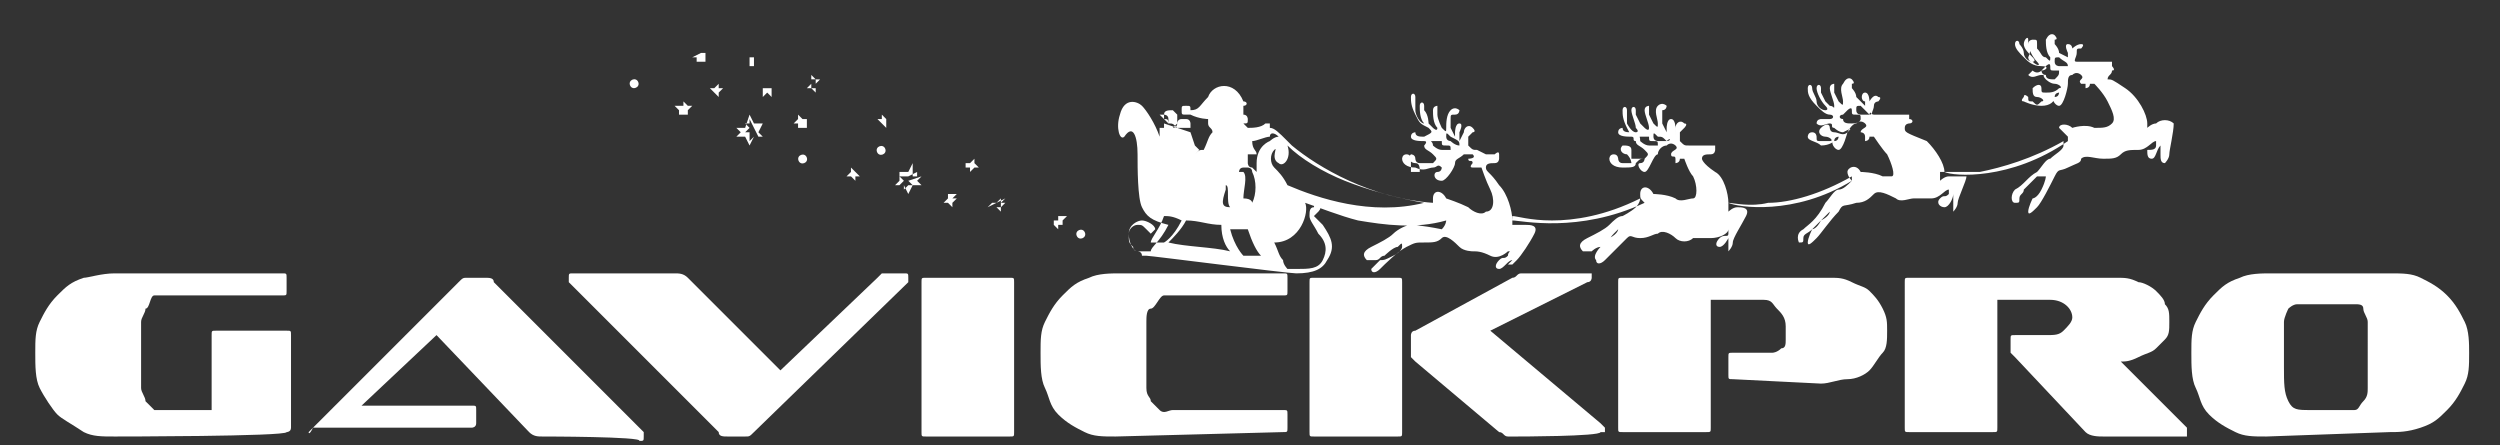<?xml version="1.0" encoding="utf-8"?>
<!-- Generator: Adobe Illustrator 21.0.2, SVG Export Plug-In . SVG Version: 6.00 Build 0)  -->
<svg version="1.1" id="frontpage_1_" xmlns="http://www.w3.org/2000/svg" xmlns:xlink="http://www.w3.org/1999/xlink" x="0px"
	 y="0px" viewBox="0 0 56.7 10.1" style="enable-background:new 0 0 56.7 10.1;" xml:space="preserve">
<rect x="0" y="0" width="56.7" height="10.1" fill="#333333" stroke="none"/>
<style type="text/css">
	.st0{fill:#FFFFFF;}
</style>
<g id="Top_1_">
	<g id="logo_1_">
		<g id="Gavickpro_xA0_Image_1_">
			<g>
				<path class="st0" d="M2.6,9.9c-0.3,0-0.5,0-0.7-0.1C1.6,9.6,1.4,9.5,1.3,9.4S1,9,0.9,8.8S0.8,8.3,0.8,8c0-0.3,0-0.5,0.1-0.7
					s0.2-0.4,0.4-0.6c0.2-0.2,0.3-0.3,0.6-0.4C2,6.3,2.3,6.2,2.6,6.2h3.8c0.1,0,0.1,0,0.1,0.1v0.3c0,0.1,0,0.1-0.1,0.1H3.8
					c-0.1,0-0.2,0-0.3,0S3.4,7,3.3,7c0,0.1-0.1,0.2-0.1,0.3c0,0.1,0,0.2,0,0.4v0.6c0,0.2,0,0.3,0,0.5c0,0.1,0.1,0.2,0.1,0.3
					c0.1,0.1,0.1,0.1,0.2,0.2c0.1,0,0.2,0,0.3,0h1V7.6c0-0.1,0-0.1,0.1-0.1h1.6c0.1,0,0.1,0,0.1,0.1v2.1c0,0.1-0.1,0.1-0.1,0.1
					C6.5,9.9,2.6,9.9,2.6,9.9z"/>
				<path class="st0" d="M12.3,9.9c-0.1,0-0.2,0-0.3-0.1L9.9,7.6L8.2,9.2h2.5c0.1,0,0.1,0,0.1,0.1v0.3c0,0.1-0.1,0.1-0.1,0.1H7.1
					C7,9.9,7,9.8,7,9.8c0,0,0,0,0,0s0,0,0,0l3.4-3.4c0.1-0.1,0.1-0.1,0.2-0.1H11c0.1,0,0.2,0,0.2,0.1l3.4,3.4c0,0,0,0,0,0.1
					c0,0,0,0,0,0c0,0.1,0,0.1-0.1,0.1C14.6,9.9,12.3,9.9,12.3,9.9z"/>
				<path class="st0" d="M17.1,9.8c-0.1,0.1-0.1,0.1-0.2,0.1h-0.4c-0.1,0-0.2,0-0.2-0.1l-3.4-3.4c0,0,0-0.1,0-0.1
					c0-0.1,0-0.1,0.1-0.1h2.3c0.1,0,0.2,0,0.3,0.1l2.1,2.1l2.2-2.1c0,0,0.1-0.1,0.1-0.1c0,0,0.1,0,0.2,0h0.3c0.1,0,0.1,0,0.1,0.1
					c0,0,0,0.1,0,0.1L17.1,9.8z"/>
				<path class="st0" d="M21,9.9c-0.1,0-0.1,0-0.1-0.1V6.4c0-0.1,0-0.1,0.1-0.1h1.9c0.1,0,0.1,0,0.1,0.1v3.4c0,0.1,0,0.1-0.1,0.1
					C22.9,9.9,21,9.9,21,9.9z"/>
				<path class="st0" d="M25.3,9.9c-0.3,0-0.5,0-0.7-0.1c-0.2-0.1-0.4-0.2-0.6-0.4S23.8,9,23.7,8.8S23.6,8.3,23.6,8
					c0-0.3,0-0.5,0.1-0.7s0.2-0.4,0.4-0.6c0.2-0.2,0.3-0.3,0.6-0.4c0.2-0.1,0.5-0.1,0.7-0.1h3.7c0.1,0,0.1,0,0.1,0.1v0.3
					c0,0.1,0,0.1-0.1,0.1h-2.4c-0.1,0-0.2,0-0.3,0S26.2,7,26.1,7S26,7.2,26,7.3c0,0.1,0,0.2,0,0.4v0.6c0,0.2,0,0.3,0,0.5
					s0.1,0.2,0.1,0.3c0.1,0.1,0.1,0.1,0.2,0.2s0.2,0,0.3,0h2.5c0.1,0,0.1,0,0.1,0.1v0.3c0,0.1,0,0.1-0.1,0.1L25.3,9.9L25.3,9.9z"/>
				<path class="st0" d="M29.8,9.9c-0.1,0-0.1,0-0.1-0.1V6.4c0-0.1,0-0.1,0.1-0.1h1.9c0.1,0,0.1,0,0.1,0.1v3.4c0,0.1,0,0.1-0.1,0.1
					C31.7,9.9,29.8,9.9,29.8,9.9z M34.4,9.9c-0.1,0-0.1,0-0.2,0s-0.1-0.1-0.2-0.1l-1.9-1.6c0,0-0.1-0.1-0.1-0.1c0,0,0-0.1,0-0.2V7.7
					c0-0.1,0-0.1,0-0.1s0-0.1,0.1-0.1l2.2-1.2c0.1,0,0.1-0.1,0.2-0.1s0.2,0,0.2,0H36c0,0,0.1,0,0.1,0c0,0,0,0,0,0.1
					c0,0,0,0.1-0.1,0.1l-2.2,1.1l2.5,2.1c0,0,0.1,0.1,0.1,0.1c0,0,0,0.1,0,0.1c0,0-0.1,0-0.1,0C36.3,9.9,34.4,9.9,34.4,9.9z"/>
				<path class="st0" d="M39.3,8.6c-0.1,0-0.1,0-0.1-0.1V8.1c0-0.1,0-0.1,0.1-0.1H40c0.1,0,0.2,0,0.2,0s0.1,0,0.2-0.1
					c0.1,0,0.1-0.1,0.1-0.2s0-0.2,0-0.3c0-0.2-0.1-0.3-0.2-0.4S40.2,6.8,40,6.8h-1.2v2.9c0,0.1,0,0.1-0.1,0.1h-1.9
					c-0.1,0-0.1,0-0.1-0.1V6.4c0-0.1,0-0.1,0.1-0.1h4.7c0.2,0,0.3,0,0.5,0.1s0.3,0.1,0.4,0.2s0.2,0.2,0.3,0.4s0.1,0.3,0.1,0.5
					c0,0.2,0,0.4-0.1,0.5s-0.2,0.3-0.3,0.4s-0.3,0.2-0.5,0.2s-0.4,0.1-0.6,0.1L39.3,8.6L39.3,8.6z"/>
				<path class="st0" d="M47.7,9.9c-0.1,0-0.3,0-0.4-0.1l-1.6-1.7c0,0-0.1-0.1-0.1-0.1c0,0,0-0.1,0-0.1V7.7c0-0.1,0-0.1,0.1-0.1h0.7
					c0.2,0,0.3,0,0.4-0.1S47,7.3,47,7.2c0-0.2-0.2-0.4-0.5-0.4h-1.2v2.9c0,0.1,0,0.1-0.1,0.1h-1.9c-0.1,0-0.1,0-0.1-0.1V6.4
					c0-0.1,0-0.1,0.1-0.1H48c0.2,0,0.3,0,0.5,0.1c0.1,0,0.3,0.1,0.4,0.2s0.2,0.2,0.2,0.3c0.1,0.1,0.1,0.2,0.1,0.4
					c0,0.2,0,0.3-0.1,0.4S49,7.8,48.9,7.9S48.7,8,48.5,8.1s-0.3,0.1-0.4,0.1l1.5,1.5c0,0,0,0,0,0.1c0,0,0,0,0,0.1c0,0,0,0-0.1,0
					L47.7,9.9L47.7,9.9z"/>
				<path class="st0" d="M51.4,9.9c-0.3,0-0.5,0-0.7-0.1c-0.2-0.1-0.4-0.2-0.6-0.4S49.9,9,49.8,8.8S49.7,8.3,49.7,8
					c0-0.3,0-0.5,0.1-0.7c0.1-0.2,0.2-0.4,0.4-0.6s0.3-0.3,0.6-0.4c0.2-0.1,0.5-0.1,0.7-0.1h2.7c0.3,0,0.5,0,0.7,0.1
					c0.2,0.1,0.4,0.2,0.6,0.4s0.3,0.4,0.4,0.6c0.1,0.2,0.1,0.5,0.1,0.7c0,0.3,0,0.5-0.1,0.7c-0.1,0.2-0.2,0.4-0.4,0.6
					s-0.3,0.3-0.6,0.4s-0.5,0.1-0.7,0.1L51.4,9.9L51.4,9.9z M53.7,7.7c0-0.2,0-0.3,0-0.4c0-0.1-0.1-0.2-0.1-0.3
					c0-0.1-0.1-0.1-0.2-0.1c-0.1,0-0.2,0-0.3,0h-0.7c-0.1,0-0.2,0-0.3,0S51.9,7,51.9,7s-0.1,0.2-0.1,0.3s0,0.2,0,0.4v0.6
					c0,0.4,0,0.6,0.1,0.8s0.2,0.2,0.5,0.2h0.7c0.1,0,0.2,0,0.3,0s0.1-0.1,0.2-0.2c0.1-0.1,0.1-0.2,0.1-0.3s0-0.3,0-0.5
					C53.7,8.3,53.7,7.7,53.7,7.7z"/>
			</g>
		</g>
	</g>
</g>
<g>
	<path class="st0" d="M48.9,2.8c-0.1,0-0.2,0.1-0.2,0.1c0,0,0-0.1,0-0.1c0-0.2-0.2-0.6-0.5-0.8c-0.3-0.2-0.3-0.2-0.4-0.2
		c0-0.1,0.1-0.1,0.1-0.2c0.1,0,0-0.1,0-0.1c0,0,0,0,0-0.1c0,0-0.1,0-0.2,0c-0.1,0-0.1,0-0.2,0c-0.1,0-0.2,0-0.2,0
		c-0.1,0-0.1,0-0.2,0c-0.1,0,0-0.1,0-0.2c0-0.1,0-0.1,0.1-0.1c0,0,0.1-0.1,0-0.1c-0.1,0-0.2,0.1-0.2,0.1c0,0,0,0.2,0,0.2
		c0,0,0,0,0-0.1c0-0.1,0-0.1,0-0.1C47,1.1,47,1,46.9,1c-0.1,0,0,0.2,0,0.2c0,0.1,0,0.1,0,0.1c0,0-0.2-0.1-0.2-0.1
		c0-0.1-0.1-0.2-0.1-0.2c0,0,0-0.1,0-0.1c0.1,0,0-0.1,0-0.1c0,0-0.1-0.1-0.2,0.1c0,0.1,0,0.3,0.1,0.4c0,0.1,0,0.1-0.1,0
		c-0.1,0-0.1-0.1-0.2-0.2c0-0.1,0-0.1,0-0.1c0-0.1,0-0.1-0.1-0.1c0,0-0.1,0-0.1,0.1c0,0.1,0.1,0.3,0.2,0.4c0.1,0.1,0,0.1-0.1,0
		c-0.1,0-0.1-0.1-0.1-0.1C46.1,1.1,46,1,46,1c0,0,0-0.1,0-0.1c0-0.1-0.1,0-0.1,0.1c0,0.1,0.1,0.2,0.2,0.3c0.1,0.1,0,0.1,0,0.1
		c-0.1,0-0.2-0.1-0.2-0.2c0-0.1-0.1-0.2-0.1-0.2c0-0.1-0.1-0.1-0.1,0c0,0.1,0.1,0.2,0.2,0.3c0.1,0.1,0.2,0.2,0.4,0.2
		c0.2,0,0.1,0.1,0,0.1c-0.1,0.1-0.2,0-0.2,0c0,0-0.1,0.1-0.1,0.1c0.1,0.1,0.2,0,0.3,0c0.1,0,0,0,0.1,0.1c0,0,0.1,0.1,0.2,0.1
		c0.1,0,0.2,0.1,0.1,0.1c-0.1,0.1-0.2,0.1-0.3,0.1c-0.1,0-0.1,0-0.1-0.1c0-0.1-0.1-0.1-0.2,0c0,0.1,0,0.2,0.1,0.2
		c0.1,0,0.2,0.1,0.1,0.1c-0.1,0.1-0.1,0.1-0.2,0c-0.1,0-0.1,0-0.1-0.1c0,0-0.1-0.1-0.1,0c0,0-0.1,0.1,0,0.1c0,0,0.2,0.1,0.4,0.1
		c0.2,0,0.3-0.1,0.3-0.2c0-0.1,0.1-0.1,0.1-0.1c0,0,0,0.1-0.1,0.1c-0.1,0,0,0.2,0.1,0.2c0.1,0,0.2-0.4,0.2-0.5c0-0.1,0-0.2,0.1-0.2
		c0.1-0.1,0.2,0,0.2,0c0.1,0.1-0.1,0.1,0,0.2c0,0,0.1,0,0.1,0c0,0,0,0.1,0,0.1c0,0,0.1,0,0.1-0.1c0,0,0,0,0.1,0c0,0,0.2,0.2,0.3,0.4
		c0.1,0.2,0.2,0.4,0.1,0.5s-0.2,0.1-0.4,0.1c-0.2-0.1-0.5,0-0.5,0c-0.1-0.1-0.3-0.1-0.3,0c0.1,0.1,0.2,0.2,0.2,0.2s0,0,0,0.1
		c-1.3,0.9-2.6,0.8-2.8,0.7c0-0.2-0.2-0.5-0.4-0.7C43.2,3,43.2,3,43.2,2.9c0-0.1,0.1-0.1,0.1-0.1c0.1,0,0.1-0.1,0-0.1c0,0,0,0,0-0.1
		c0,0-0.1,0-0.2,0c-0.1,0-0.1,0-0.2,0c-0.1,0-0.2,0-0.2,0c-0.1,0-0.1,0-0.2,0c-0.1,0,0-0.1,0-0.2c0-0.1,0.1-0.1,0.1-0.1
		c0,0,0.1-0.1,0-0.1c-0.1-0.1-0.2,0.1-0.2,0.1c0,0,0,0.2,0,0.2c0,0,0,0,0-0.1c0-0.1,0-0.1,0-0.1c0,0,0-0.2-0.1-0.2
		c-0.1,0-0.1,0.2,0,0.2c0,0.1,0,0.1,0,0.1c0,0-0.2-0.2-0.2-0.2c0-0.1-0.1-0.2-0.1-0.2c0-0.1,0-0.1,0-0.1c0.1,0,0-0.1,0-0.1
		c0,0-0.1-0.1-0.2,0.1c-0.1,0.1,0,0.3,0,0.4c0,0.1,0,0.1-0.1,0c0,0-0.1-0.2-0.1-0.2c0-0.1,0-0.1,0-0.1c0-0.1,0-0.1,0-0.1
		c0,0-0.1,0-0.1,0.1c0,0.1,0.1,0.3,0.1,0.4s0,0-0.1,0c-0.1-0.1-0.1-0.1-0.1-0.1c0,0-0.1-0.2-0.1-0.2c0,0,0-0.1,0-0.1
		c0-0.1-0.1-0.1-0.1,0c0,0.1,0.1,0.3,0.2,0.4c0.1,0.1,0,0.1,0,0.1c-0.1,0-0.2-0.1-0.2-0.2c0-0.1-0.1-0.2-0.1-0.3
		c0-0.1-0.1-0.1-0.1,0c0,0.1,0,0.2,0.2,0.4c0.1,0.1,0.2,0.2,0.3,0.2s0.1,0.1,0,0.1c-0.1,0-0.2,0-0.2,0c0,0-0.1,0-0.1,0.1
		c0.1,0.1,0.2,0,0.3,0s0,0.1,0.1,0.1c0,0,0.1,0.1,0.2,0.1C42,2.9,42,2.9,41.9,3c-0.1,0.1-0.2,0-0.3,0c-0.1,0-0.1-0.1-0.1-0.1
		c0-0.1-0.1-0.1-0.2,0c-0.1,0.1,0,0.2,0.1,0.2c0.1,0,0.2,0.1,0.1,0.1c-0.1,0-0.1,0-0.2,0c-0.1,0-0.1,0-0.1-0.1c0,0,0-0.1-0.1-0.1
		c-0.1,0-0.1,0.1-0.1,0.1c0,0.1,0.2,0.1,0.3,0.2c0.2,0,0.3-0.1,0.3-0.1c0-0.1,0.1-0.1,0.1-0.1c0,0,0,0.1-0.1,0.1
		c-0.1,0,0,0.2,0.1,0.2c0.1,0,0.2-0.4,0.2-0.4s0.1-0.2,0.2-0.2c0.1-0.1,0.2,0,0.2,0c0.1,0.1-0.1,0.1-0.1,0.2c0,0,0.1,0,0.1,0.1
		c0,0,0,0.1,0,0.1c0,0,0.1,0,0.1-0.1c0,0,0,0,0.1,0c0,0,0.2,0.3,0.3,0.4c0.1,0.2,0.2,0.5,0.1,0.5S42.9,4,42.7,4
		c-0.2-0.1-0.5-0.1-0.5-0.1c-0.1-0.2-0.3-0.1-0.3,0C41.9,4,42,4.1,42,4.1s0,0,0,0c0,0,0,0,0,0c-1.3,0.8-2.6,0.6-2.8,0.5
		c0-0.2-0.1-0.6-0.3-0.7c-0.3-0.2-0.3-0.3-0.3-0.3c0-0.1,0.1-0.1,0.2-0.1c0.1,0,0.1-0.1,0.1-0.1c0,0,0,0,0-0.1c0,0-0.1,0-0.2,0
		c-0.1,0-0.1,0-0.2,0c0,0-0.2,0-0.2,0c-0.1,0-0.1,0-0.2-0.1c0,0,0-0.1,0-0.2c0,0,0.1-0.1,0.1-0.1c0,0,0.1-0.1,0-0.1
		c-0.1-0.1-0.2,0-0.2,0.1C38,2.9,38,3,38,3.1c0,0,0,0,0-0.1c0-0.1,0-0.1,0-0.1c0,0,0-0.2-0.1-0.2c-0.1,0-0.1,0.2-0.1,0.2
		c0,0.1,0,0.1,0,0.1c0,0-0.1-0.2-0.1-0.2c0-0.1,0-0.2,0-0.2c0-0.1,0-0.1,0-0.1c0.1,0,0.1-0.1,0.1-0.1c0,0-0.1-0.1-0.2,0
		c-0.1,0.1,0,0.3,0,0.4c0,0.1,0,0.1-0.1,0c0,0-0.1-0.2-0.1-0.2c0-0.1,0-0.1,0-0.1c0-0.1,0-0.1,0-0.1c0,0-0.1,0-0.1,0.1
		c0,0.1,0.1,0.3,0.1,0.4c0,0.1-0.1,0-0.1,0c-0.1-0.1-0.1-0.1-0.1-0.1c0,0-0.1-0.2-0.1-0.2c0,0,0-0.1,0-0.1c0-0.1-0.1-0.1-0.1,0
		c0,0.1,0.1,0.3,0.1,0.4c0.1,0.1,0,0.1,0,0.1c-0.1,0-0.2-0.2-0.2-0.2c0-0.1,0-0.2,0-0.3c0-0.1-0.1-0.1-0.1,0c0,0.1,0,0.2,0.1,0.4
		c0.1,0.2,0.1,0.2,0.3,0.3C37.2,3,37.1,3,37,3c-0.1,0-0.2,0-0.2-0.1c0,0-0.1,0-0.1,0.1c0,0.1,0.2,0.1,0.3,0.1c0.1,0,0,0.1,0.1,0.1
		c0,0.1,0.1,0.1,0.2,0.2c0.1,0.1,0.1,0.1,0,0.2c-0.1,0-0.2,0-0.3,0C37,3.5,37,3.5,37,3.4c0-0.1-0.1-0.1-0.2-0.1
		c-0.1,0.1,0,0.2,0.1,0.2C37,3.6,37,3.7,37,3.7c-0.1,0-0.1,0-0.2,0c-0.1,0-0.1-0.1-0.1-0.1c0,0,0-0.1-0.1-0.1
		c-0.1,0-0.1,0.1-0.1,0.1c0,0.1,0.1,0.2,0.3,0.2c0.2,0,0.3,0,0.3-0.1c0.1-0.1,0.1-0.1,0.2-0.1c0,0,0,0.1-0.1,0.1
		c-0.1,0,0,0.2,0.1,0.2c0.1,0,0.2-0.4,0.3-0.4c0-0.1,0.1-0.2,0.2-0.2c0.1-0.1,0.2,0,0.2,0c0.1,0.1-0.1,0.1-0.1,0.2
		c0,0.1,0.1,0,0.1,0.1c0,0,0,0.1,0,0.1c0,0,0.1,0,0.1-0.1c0,0,0,0,0.1,0c0,0,0.1,0.3,0.2,0.4c0.1,0.2,0.1,0.5,0,0.5s-0.3,0.1-0.4,0
		c-0.2-0.1-0.5-0.1-0.5-0.1c-0.1-0.2-0.3-0.2-0.3,0c0,0.1,0,0.1,0.1,0.2C35.8,5.3,34.5,5,34.3,5c0-0.2-0.1-0.6-0.3-0.8
		c-0.2-0.3-0.3-0.3-0.3-0.4c0-0.1,0.1-0.1,0.2-0.1c0.1,0,0.1-0.1,0.1-0.1c0,0,0,0,0-0.1s-0.1,0-0.1,0c-0.1,0-0.1,0-0.2,0
		c0,0-0.2-0.1-0.2-0.1c-0.1,0-0.1,0-0.2-0.1c0,0,0-0.1,0-0.2c0,0,0.1-0.1,0.1-0.1c0,0,0.1,0,0-0.1c-0.1-0.1-0.2,0-0.2,0.1
		c0,0-0.1,0.2-0.1,0.2s0,0,0-0.1c0-0.1,0-0.1,0-0.1c0,0,0.1-0.2,0-0.2c-0.1,0-0.1,0.2-0.1,0.2c0,0.1,0,0.1,0,0.1
		c0,0-0.1-0.2-0.1-0.2c0-0.1,0-0.2,0-0.2c0-0.1,0-0.1,0.1-0.1c0.1,0,0.1-0.1,0.1-0.1c0,0-0.1-0.1-0.2,0c-0.1,0.1-0.1,0.3-0.1,0.4
		c0,0.1,0,0.1-0.1,0c0,0-0.1-0.2-0.1-0.3c0-0.1,0-0.1,0-0.1c0-0.1,0-0.1,0-0.1c0,0-0.1,0-0.1,0.1c0,0.1,0,0.3,0.1,0.4
		c0,0.1-0.1,0-0.1,0s-0.1-0.1-0.1-0.1c0,0,0-0.2-0.1-0.3c0,0,0-0.1,0-0.1c0-0.1-0.1-0.1-0.1,0c0,0.1,0,0.3,0.1,0.4c0,0.1,0,0.1,0,0
		c-0.1,0-0.2-0.2-0.2-0.3c0-0.1,0-0.2,0-0.3c0-0.1-0.1-0.1-0.1,0s0,0.2,0.1,0.4c0.1,0.2,0.1,0.2,0.3,0.3C32.5,3,32.5,3,32.3,3.1
		c-0.1,0-0.2,0-0.2-0.1c0,0-0.1,0-0.1,0.1c0,0.1,0.2,0.1,0.3,0.1c0.1,0,0,0.1,0,0.1c0,0.1,0.1,0.1,0.2,0.2c0.1,0.1,0.1,0.1,0,0.2
		c-0.1,0-0.2,0-0.3,0c-0.1,0-0.1-0.1-0.1-0.1c0-0.1-0.1-0.1-0.1-0.1c-0.1,0.1,0,0.2,0.1,0.2c0.1,0,0.1,0.1,0.1,0.2
		c-0.1,0-0.1,0-0.2,0C32,3.7,32,3.6,32,3.6c0,0,0-0.1-0.1-0.1s-0.1,0.1-0.1,0.1c0,0.1,0.1,0.2,0.3,0.2c0.2,0.1,0.3,0,0.4,0
		s0.1-0.1,0.2,0c0,0,0,0.1-0.1,0.1c-0.1,0-0.1,0.2,0.1,0.2c0.1,0,0.3-0.3,0.3-0.4c0-0.1,0.1-0.1,0.2-0.2c0.1,0,0.2,0,0.2,0
		c0.1,0.1-0.1,0.1-0.1,0.1c0,0.1,0.1,0,0.1,0.1c0,0-0.1,0.1,0,0.1c0,0,0.1,0,0.1,0c0,0,0.1,0,0.1,0c0,0,0.1,0.3,0.2,0.5
		c0.1,0.2,0.1,0.5-0.1,0.5c-0.1,0.1-0.3,0-0.4-0.1c-0.2-0.1-0.5-0.2-0.5-0.2c-0.1-0.2-0.3-0.2-0.3,0c0,0,0,0,0,0.1
		c-1.4-0.1-2.6-0.8-3.2-1.3c0,0-0.1-0.1-0.1-0.1C29,3,28.9,2.9,28.8,2.9c0,0,0-0.1,0-0.1c0,0-0.1,0-0.1,0c0,0,0,0,0,0c0,0,0,0,0,0
		c0,0,0,0,0,0l0,0c0,0,0,0,0,0l0,0c0,0,0,0,0,0c-0.1,0.1-0.3,0.1-0.4,0.1c0,0-0.1-0.1-0.1-0.1c0,0,0,0,0,0c0.1,0,0.1,0,0.1-0.1
		c0,0,0-0.1-0.1-0.1c0,0,0,0,0,0c0,0,0,0,0-0.1c0,0,0,0,0,0c0,0,0-0.1,0-0.1l0,0c0,0,0,0,0,0c0.1,0,0.1-0.1,0-0.1
		c-0.2-0.5-0.7-0.4-0.8-0.1c-0.2,0.2-0.2,0.3-0.4,0.3c0-0.1,0-0.1-0.1-0.1c-0.1,0-0.1,0-0.1,0.1c0,0.1,0,0.1,0.1,0.1
		c0,0,0.1,0,0.1,0c0,0,0,0,0,0c0.2,0.1,0.4,0.1,0.4,0.1c0,0,0,0.1,0,0.1c0,0,0,0,0,0c0,0.1,0.1,0.1,0.1,0.2
		c-0.1,0.1-0.1,0.2-0.2,0.4c-0.1,0-0.1,0-0.2,0.1c0.1-0.1,0.1-0.1,0.1-0.1c0,0,0,0,0,0c0,0,0,0,0,0c0,0-0.1-0.1-0.1-0.1L27,3l0,0
		l-0.3-0.1c0,0,0.1,0,0.1,0c0.1,0,0.1,0,0.2,0c0,0,0,0,0-0.1c0,0,0-0.1-0.1-0.1c0,0-0.1,0-0.1,0c-0.1,0-0.1,0.1-0.1,0.1l0,0
		c0-0.1,0-0.2,0-0.2c0,0-0.1-0.1-0.1-0.1c-0.1,0-0.2,0-0.2,0.1c0,0,0,0.1,0,0.1c0,0,0.1,0.1,0.1,0.1c0.1,0,0.1,0,0.2,0.1l-0.3-0.1
		l0,0l0,0.1c-0.1,0-0.1,0-0.1,0c0,0,0,0,0,0c0,0,0,0,0,0c0,0,0,0.1,0,0.2c-0.1-0.3-0.3-0.6-0.4-0.7c-0.1-0.1-0.4-0.2-0.5,0.2
		c-0.1,0.3,0,0.6,0.1,0.5c0.2-0.3,0.3,0,0.3,0.4c0,0.3,0,1,0.1,1.2c0.1,0.2,0.2,0.3,0.6,0.4c-0.2,0.4-0.4,0.5-0.4,0.6
		c-0.2,0-0.3,0-0.3,0c0,0-0.1,0-0.1-0.1c-0.1-0.1-0.1-0.1-0.1-0.3c0-0.1,0.1-0.2,0.2-0.2c0.1,0,0.1,0,0.2,0.1c0,0,0.1,0.1,0.1,0.1
		c0,0,0.1-0.1,0.1-0.1c0-0.1-0.2-0.2-0.3-0.2c-0.1,0-0.3,0.1-0.3,0.3c0,0.2,0.1,0.4,0.2,0.4c0,0,0.1,0,0.1,0.1c0.1,0,0.1,0,0.1,0
		c0.1,0,3.2,0.4,3.4,0.4c0.4,0,0.6-0.1,0.7-0.3c0.2-0.3,0.1-0.5-0.1-0.8c-0.1-0.1-0.2-0.2-0.2-0.2c0,0,0,0,0.1-0.1
		c0,0,0.1-0.1,0-0.1c0,0-0.1-0.1-0.1,0c-0.1,0-0.1,0.1-0.1,0.2c0,0.1,0.1,0.2,0.2,0.4c0.2,0.2,0.2,0.4,0.1,0.6
		c-0.1,0.2-0.3,0.2-0.6,0.2c0,0-0.1,0-0.2,0c0,0,0,0,0,0c0,0-0.1-0.1-0.1-0.2c-0.1-0.1-0.1-0.2-0.2-0.4c0.6,0,0.8-0.7,0.7-0.9
		c0.3,0.1,0.8,0.3,1.2,0.4c0.6,0.1,1.3,0.2,2,0c0,0,0,0,0,0s0,0.1-0.1,0.2C32.2,5.1,32,5.1,32,5.1c-0.1,0-0.3,0.1-0.4,0.2
		c-0.1,0.1-0.3,0.2-0.5,0.3c-0.2,0.1-0.2,0.2-0.1,0.3c0,0,0.1,0,0.2,0c0.1,0,0.1-0.1,0.2-0.1c0,0,0.2-0.2,0.3-0.2
		c0.1-0.1,0.1-0.1,0.1,0c0,0,0,0.1-0.2,0.2c-0.2,0.1-0.2,0.1-0.3,0.1c0,0-0.2,0.2-0.2,0.2c0,0.1,0.1,0.1,0.2,0
		c0.1-0.1,0.4-0.4,0.6-0.5c0.2-0.1,0.2-0.1,0.4-0.1s0.3,0,0.4-0.1c0.1-0.1,0.3,0.1,0.4,0.2c0.1,0.1,0.3,0.1,0.3,0.1
		c0.1,0,0.2,0,0.4,0.1c0.2,0.1,0.4-0.1,0.4-0.1c0.1,0,0,0,0,0.1c-0.1,0.1-0.1,0-0.2,0.1c-0.1,0.1-0.1,0.2,0,0.2
		c0.1,0,0.2-0.2,0.3-0.2c0,0,0,0-0.1,0.1C34.2,6,34.2,6,34.3,6c0,0,0.1-0.1,0.1-0.1c0.1-0.1,0.3-0.4,0.4-0.6
		c0.1-0.2-0.1-0.2-0.2-0.2c-0.1,0-0.2,0-0.3,0c0,0,0-0.1,0-0.1c0,0,0,0,0-0.1c0.1,0,0.4,0.1,0.9,0.1c0.5,0,1.2-0.1,2-0.5
		c0,0,0,0,0,0s0,0.1-0.1,0.2s-0.3,0.2-0.3,0.2c-0.1,0-0.2,0.1-0.3,0.2c-0.1,0.1-0.3,0.2-0.5,0.3c-0.2,0.1-0.2,0.2-0.1,0.3
		c0,0,0.1,0,0.2,0c0,0,0.1-0.1,0.2-0.1s0.2-0.2,0.3-0.3c0.1-0.1,0.1-0.1,0.1-0.1c0,0,0,0.1-0.2,0.2c-0.2,0.1-0.2,0.2-0.2,0.2
		c0,0-0.2,0.2-0.1,0.3c0,0.1,0.1,0.1,0.2,0c0.1-0.1,0.4-0.4,0.5-0.5C37,5.3,37,5.4,37.2,5.4c0.2,0,0.3-0.1,0.4-0.1
		c0.1-0.1,0.3,0,0.4,0.1c0.1,0.1,0.3,0.1,0.4,0c0.1,0,0.2,0,0.4,0c0.2,0,0.4-0.1,0.4-0.2c0,0,0,0,0,0.1s-0.1,0-0.2,0.1
		c-0.1,0.1-0.1,0.2,0,0.2s0.2-0.2,0.2-0.2c0,0,0,0,0,0.1c0,0.1,0,0.2,0,0.2c0,0,0.1-0.1,0.1-0.2c0-0.1,0.2-0.4,0.3-0.6
		c0.1-0.2-0.1-0.2-0.2-0.2c-0.1,0-0.2,0.1-0.2,0.1c0,0,0-0.1,0-0.1c0,0,0,0,0-0.1c0.1,0,0.5,0.1,0.9,0c0.5,0,1.2-0.2,1.9-0.6
		c0,0,0,0.1,0,0.1c-0.1,0.1-0.2,0.2-0.3,0.2c-0.1,0-0.2,0.2-0.3,0.3C41.2,5,41,5.1,40.9,5.2c-0.2,0.1-0.1,0.3-0.1,0.3
		c0.1,0,0.1,0,0.1-0.1c0-0.1,0.1-0.1,0.2-0.2s0.2-0.2,0.3-0.3c0.1-0.1,0.1-0.1,0.1-0.1c0,0,0,0.1-0.2,0.2c-0.1,0.2-0.2,0.2-0.2,0.2
		c0,0-0.1,0.2-0.1,0.3c0,0.1,0.1,0,0.2-0.1c0.1-0.1,0.3-0.4,0.5-0.6c0.1-0.2,0.1-0.1,0.4-0.2c0.2,0,0.3-0.1,0.4-0.2
		c0.1-0.1,0.3,0,0.5,0.1c0.1,0.1,0.3,0,0.4,0c0.1,0,0.2,0,0.4,0c0.2,0,0.3-0.2,0.4-0.2c0,0,0,0,0,0.1c-0.1,0.1-0.1,0-0.2,0.1
		c-0.1,0.1,0,0.2,0.1,0.2c0.1,0,0.2-0.2,0.2-0.3c0,0,0,0,0,0.2c0,0.1,0,0.2,0,0.2c0,0,0.1-0.1,0.1-0.2c0-0.1,0.2-0.5,0.2-0.6
		C44.5,4,44.3,4,44.2,4c-0.1,0-0.2,0.1-0.2,0.1c0,0,0-0.1,0-0.1c0,0,0-0.1,0-0.1c0.1,0,0.5,0,0.9,0c0.5-0.1,1.2-0.3,1.9-0.7
		c0,0,0,0.1,0,0.1c0,0.1-0.2,0.2-0.3,0.3c-0.1,0-0.2,0.2-0.3,0.3C46,4,45.9,4.2,45.7,4.3c-0.1,0.1-0.1,0.3,0,0.3
		c0.1,0,0.1,0,0.1-0.1c0-0.1,0.1-0.1,0.1-0.2c0,0,0.2-0.2,0.3-0.3C46.3,4,46.3,4,46.4,4c0,0,0,0.1-0.1,0.3c-0.1,0.2-0.2,0.2-0.2,0.2
		c0,0-0.1,0.2-0.1,0.3s0.1,0,0.2-0.1c0.1-0.1,0.3-0.5,0.4-0.7s0.1-0.1,0.3-0.2c0.2-0.1,0.3-0.1,0.3-0.2c0.1-0.1,0.3,0,0.5,0
		c0.2,0,0.3,0,0.4-0.1c0.1-0.1,0.2-0.1,0.4-0.1c0.2,0,0.3-0.2,0.4-0.2c0,0,0,0,0,0.1c0,0.1-0.1,0.1-0.2,0.1c0,0.1,0,0.2,0.1,0.2
		c0.1,0,0.1-0.2,0.2-0.3c0-0.1,0,0,0,0.2c0,0.1,0,0.2,0.1,0.2c0,0,0.1-0.1,0.1-0.2c0-0.1,0.1-0.5,0.1-0.7C49.2,2.7,49,2.7,48.9,2.8z
		 M46.6,1.8c-0.1,0-0.2,0-0.2-0.1c-0.1,0-0.1-0.1-0.1-0.1c0,0,0,0,0.1-0.1c0,0,0.1-0.1,0.1,0c0,0.1,0,0.1,0.1,0.1c0.1,0,0.1,0,0.1,0
		C46.7,1.7,46.7,1.7,46.6,1.8z M46.9,1.5c-0.1,0-0.2,0-0.2,0s-0.1,0-0.1-0.1c0-0.1,0-0.1,0.1-0.1C46.8,1.4,46.9,1.4,46.9,1.5
		C47,1.5,47,1.5,46.9,1.5z M42,2.8c-0.1,0-0.2,0-0.2-0.1c-0.1,0-0.1-0.1,0-0.1c0,0,0,0,0.1-0.1c0,0,0.1-0.1,0.1,0
		c0,0.1,0,0.1,0.1,0.1c0.1,0,0.1,0,0.1,0.1C42.2,2.7,42.2,2.8,42,2.8z M42.4,2.6c-0.1,0-0.2,0-0.2,0s-0.1,0-0.1-0.1
		c0-0.1,0-0.1,0.1-0.1C42.3,2.5,42.3,2.5,42.4,2.6C42.4,2.5,42.5,2.6,42.4,2.6z M37.4,3.3c-0.1,0-0.2-0.1-0.2-0.1c0,0-0.1-0.1,0-0.1
		c0,0,0,0,0.1,0c0,0,0.1,0,0.1,0c0,0.1,0,0.1,0.1,0.1c0.1,0,0.1,0,0.1,0.1C37.6,3.3,37.6,3.3,37.4,3.3z M37.8,3.2
		c-0.1,0-0.2,0-0.2,0s-0.1,0-0.1-0.1c0-0.1,0-0.1,0.1,0C37.7,3.1,37.7,3.1,37.8,3.2C37.9,3.1,37.9,3.2,37.8,3.2z M32.7,3.4
		c-0.1,0-0.2-0.1-0.2-0.1c0-0.1-0.1-0.1,0-0.1c0,0,0.1,0,0.1,0c0,0,0.1,0,0.1,0c0,0.1,0,0.1,0.1,0.1c0.1,0,0.1,0,0.1,0.1
		C32.9,3.4,32.9,3.4,32.7,3.4z M33.1,3.3c-0.1,0-0.2-0.1-0.2-0.1s-0.1,0-0.1-0.1c0-0.1,0-0.1,0.1,0C33.1,3.2,33.1,3.2,33.1,3.3
		C33.2,3.3,33.2,3.3,33.1,3.3z M29,3.1c-0.1,0-0.2,0.1-0.2,0.1s-0.3,0.1-0.3,0.5c0,0,0,0.1,0,0.2c0,0-0.1-0.1-0.1-0.1c0,0,0,0,0,0
		c0,0,0,0,0,0c0,0,0,0,0,0c0,0,0,0,0,0l0,0c0,0,0,0,0,0l0,0c0,0,0,0,0,0c-0.1,0-0.1-0.1-0.1-0.1c0-0.1,0-0.1,0-0.2
		c0.1,0,0.2,0,0.2,0c0-0.1-0.1-0.1-0.1-0.3c0,0,0,0,0,0c0.1,0,0.3-0.1,0.4-0.1c0,0,0,0,0,0l0,0c0,0,0,0,0,0l0,0
		C28.8,3,28.9,3,29,3.1z M27.7,5.1c0,0.3,0.1,0.5,0.2,0.6c-0.4-0.1-1-0.1-1.4-0.2c0.1-0.1,0.3-0.3,0.4-0.5C27.2,5,27.4,5.1,27.7,5.1
		z M27.9,4.7c-0.2,0-0.2-0.1-0.1-0.4c0,0,0-0.1,0-0.1c0,0,0,0,0,0C27.9,4.2,27.8,4.6,27.9,4.7C27.9,4.6,27.9,4.6,27.9,4.7
		C27.9,4.6,27.9,4.7,27.9,4.7z M28.1,2.4C28.1,2.4,28.1,2.4,28.1,2.4C28.1,2.4,28.1,2.4,28.1,2.4C28.1,2.4,28.1,2.4,28.1,2.4z
		 M26.7,2.8c0.1,0,0.1,0,0.1,0c0,0,0,0,0,0c0,0,0,0,0,0c0,0,0,0,0,0C26.9,2.8,26.8,2.8,26.7,2.8c0,0.1-0.1,0.1-0.1,0.1l0,0
		C26.7,2.8,26.7,2.8,26.7,2.8z M26.4,2.7C26.4,2.7,26.3,2.7,26.4,2.7c-0.1-0.1-0.1-0.1-0.1-0.1c0,0,0.1,0,0.1,0c0,0,0.1,0,0.1,0.1
		c0,0.1,0,0.1,0,0.2l0,0C26.5,2.7,26.5,2.7,26.4,2.7z M26.4,4.9c0.1,0,0.2,0,0.4,0.1c-0.2,0.4-0.4,0.5-0.4,0.5c0,0,0,0,0,0
		c-0.1,0-0.2,0-0.3,0C26.1,5.4,26.3,5.2,26.4,4.9z M28.2,5.8c0,0-0.2-0.2-0.3-0.6c0.1,0,0.2,0,0.3,0c0,0,0.1,0,0.1,0
		c0.1,0.3,0.2,0.5,0.3,0.6C28.4,5.8,28.3,5.8,28.2,5.8z M28.4,4.6C28.4,4.6,28.4,4.6,28.4,4.6c0,0,0-0.1-0.2-0.1
		c0-0.2,0.1-0.5,0-0.6c0,0-0.1,0-0.1,0c0,0,0-0.1,0.1-0.1c0,0,0,0,0,0c0,0,0,0,0,0l0,0c0,0,0,0,0,0l0,0c0,0,0.1,0,0.1,0c0,0,0,0,0,0
		c0,0,0.1,0,0.1,0.1C28.5,4.1,28.5,4.4,28.4,4.6z M29.2,4.2C29.1,4,29,3.9,28.9,3.8c-0.1-0.1-0.1-0.3,0-0.4C29,3.3,28.8,3.6,29,3.7
		c0.1,0.1,0.3-0.1,0.2-0.4c0.3,0.3,0.8,0.6,1.3,0.8c0.5,0.2,1.2,0.4,1.8,0.5c0,0,0,0,0,0C31.1,4.9,29.9,4.5,29.2,4.2z"/>
	<g>
		<polygon class="st0" points="24,5.1 24,5.2 23.9,5.1 23.9,5 24,5 24,4.9 24,4.9 24.2,4.9 24.1,5 24.1,5.1 		"/>
		<path class="st0" d="M20.4,3.9C20.4,3.9,20.4,3.9,20.4,3.9l0.2,0l0.1-0.2c0,0,0,0,0,0c0,0,0,0,0,0L20.7,4l0.2,0c0,0,0,0,0,0
			c0,0,0,0,0,0l-0.1,0.1l0.1,0.1c0,0,0,0,0,0c0,0,0,0,0,0l-0.2,0l-0.1,0.2c0,0,0,0,0,0c0,0,0,0,0,0l-0.1-0.2l-0.2,0c0,0,0,0,0,0
			c0,0,0,0,0,0l0.1-0.1L20.4,3.9C20.4,4,20.4,3.9,20.4,3.9z M20.6,4C20.6,4,20.6,4,20.6,4l-0.2,0l0.1,0.1c0,0,0,0,0,0l-0.1,0.1
			l0.1,0c0,0,0,0,0,0l0,0.1l0.1-0.1c0,0,0,0,0,0l0.1,0l-0.1-0.1c0,0,0,0,0,0L20.9,4l-0.1,0c0,0,0,0,0,0l0-0.1L20.6,4
			C20.6,4,20.6,4,20.6,4z"/>
		<polygon class="st0" points="21.9,3.8 21.9,3.7 22,3.7 22.1,3.6 22.1,3.7 22.2,3.8 22.1,3.8 22,3.9 22,3.8 21.9,3.8 		"/>
		<polygon class="st0" points="21.6,4.4 21.5,4.4 21.5,4.5 21.4,4.6 21.5,4.6 21.6,4.7 21.6,4.6 21.7,4.5 21.6,4.5 21.7,4.4 		"/>
		<ellipse transform="matrix(0.415 -0.91 0.91 0.415 9.45 21.013)" class="st0" cx="21.1" cy="3.2" rx="0" ry="0"/>
		<polygon class="st0" points="19.4,3.9 19.4,3.8 19.4,3.9 19.3,3.8 19.3,3.9 19.2,4 19.3,4 19.4,4.1 19.4,4 19.5,4 		"/>
		<polygon class="st0" points="20.1,2.7 20,2.6 20,2.7 19.9,2.7 20,2.8 19.9,2.9 20,2.8 20.1,2.9 20.1,2.8 20.1,2.7 		"/>
		<ellipse transform="matrix(0.937 -0.349 0.349 0.937 0.148 6.861)" class="st0" cx="19.1" cy="3" rx="0" ry="0"/>
		<ellipse transform="matrix(0.937 -0.349 0.349 0.937 0.415 4.912)" class="st0" cx="13.8" cy="1.3" rx="0" ry="0"/>
		<ellipse transform="matrix(0.916 -0.4 0.4 0.916 0.675 7.935)" class="st0" cx="19.3" cy="2.4" rx="0" ry="0"/>
		<ellipse transform="matrix(0.937 -0.349 0.349 0.937 -0.191 8.447)" class="st0" cx="23.4" cy="4.8" rx="0" ry="0"/>
		<polygon class="st0" points="18.1,2.8 18,2.8 18.1,2.7 18.1,2.6 18.2,2.7 18.3,2.7 18.3,2.8 18.3,2.9 18.2,2.9 18.1,2.9 		"/>
		<ellipse transform="matrix(0.921 -0.39 0.39 0.921 0.179 9.365)" class="st0" cx="23.2" cy="4.2" rx="0" ry="0"/>
		<path class="st0" d="M17,2.6C17,2.6,17,2.6,17,2.6l0.1,0.2l0.2,0c0,0,0,0,0,0c0,0,0,0,0,0L17.2,3l0.1,0.1c0,0,0,0,0,0c0,0,0,0,0,0
			l-0.2,0L17,3.3c0,0,0,0,0,0c0,0,0,0,0,0l-0.1-0.2l-0.2,0c0,0,0,0,0,0s0,0,0,0L16.8,3l-0.1-0.1c0,0,0,0,0,0c0,0,0,0,0,0l0.2,0
			L17,2.6C17,2.6,17,2.6,17,2.6z M17.1,2.9C17.1,2.9,17.1,2.9,17.1,2.9L17,2.7L17,2.8c0,0,0,0,0,0l-0.1,0l0.1,0.1c0,0,0,0,0,0
			l-0.1,0.1l0.1,0c0,0,0,0,0,0L17,3.2l0.1-0.1c0,0,0,0,0,0l0.1,0L17.1,2.9C17.1,3,17.1,2.9,17.1,2.9l0.1,0L17.1,2.9
			C17.1,2.9,17.1,2.9,17.1,2.9z"/>
		<polygon class="st0" points="17.5,2 17.4,2 17.4,2 17.3,2 17.3,2.1 17.3,2.2 17.4,2.1 17.5,2.2 17.5,2.1 17.5,2.1 		"/>
		<polygon class="st0" points="16.3,2 16.3,1.9 16.2,2 16.1,2 16.2,2.1 16.2,2.1 16.2,2.1 16.3,2.2 16.3,2.1 16.4,2 		"/>
		<polygon class="st0" points="15.4,2.5 15.3,2.4 15.5,2.4 15.5,2.3 15.6,2.4 15.7,2.4 15.6,2.5 15.6,2.6 15.5,2.6 15.4,2.6 		"/>
		<ellipse transform="matrix(0.916 -0.4 0.4 0.916 0.432 5.918)" class="st0" cx="14.4" cy="1.9" rx="0.1" ry="0.1"/>
		<ellipse transform="matrix(0.916 -0.4 0.4 0.916 0.68 5.98)" class="st0" cx="14.7" cy="1.4" rx="0" ry="0"/>
		<polygon class="st0" points="17.1,1.4 17.1,1.3 17,1.3 17,1.3 17,1.4 17,1.5 17.1,1.5 17.1,1.5 17.1,1.4 17.2,1.4 		"/>
		<path class="st0" d="M22.5,4.6C22.5,4.6,22.5,4.6,22.5,4.6l0.1,0l0.1-0.1c0,0,0,0,0,0c0,0,0,0,0,0l0,0.1l0.1,0c0,0,0,0,0,0
			c0,0,0,0,0,0l-0.1,0.1l0,0.1c0,0,0,0,0,0c0,0,0,0,0,0l-0.1-0.1l-0.1,0.1c0,0,0,0,0,0c0,0,0,0,0,0l0-0.1l-0.1,0c0,0,0,0,0,0
			c0,0,0,0,0,0l0.1-0.1L22.5,4.6C22.5,4.6,22.5,4.6,22.5,4.6z M22.6,4.6C22.6,4.6,22.6,4.6,22.6,4.6l-0.1,0L22.6,4.6
			C22.6,4.7,22.6,4.7,22.6,4.6l-0.2,0.1l0.1,0c0,0,0,0,0,0l0,0.1l0.1-0.1c0,0,0,0,0,0l0.1,0l0-0.1c0,0,0,0,0,0l0.1-0.1L22.6,4.6
			C22.7,4.7,22.7,4.7,22.6,4.6L22.6,4.6L22.6,4.6C22.6,4.6,22.6,4.6,22.6,4.6z"/>
		<path class="st0" d="M18.4,1.7C18.4,1.7,18.4,1.7,18.4,1.7l0.1,0.1l0.1,0c0,0,0,0,0,0c0,0,0,0,0,0l-0.1,0.1L18.6,2c0,0,0,0,0,0
			c0,0,0,0,0,0l-0.1,0l0,0.1c0,0,0,0,0,0c0,0,0,0,0,0L18.4,2l-0.1,0c0,0,0,0,0,0c0,0,0,0,0,0l0.1-0.1l-0.1-0.1c0,0,0,0,0,0
			c0,0,0,0,0,0l0.1,0L18.4,1.7C18.4,1.7,18.4,1.7,18.4,1.7z M18.5,1.8C18.5,1.8,18.5,1.8,18.5,1.8L18.5,1.8L18.5,1.8
			C18.4,1.9,18.4,1.9,18.5,1.8l-0.2,0l0.1,0.1c0,0,0,0,0,0l0,0.1l0.1,0c0,0,0,0,0,0l0,0.1l0-0.1c0,0,0,0,0,0l0.1,0l-0.1-0.1
			C18.5,1.9,18.5,1.9,18.5,1.8L18.5,1.8L18.5,1.8C18.5,1.8,18.5,1.8,18.5,1.8z"/>
		<ellipse transform="matrix(0.929 -0.369 0.369 0.929 0.442 5.744)" class="st0" cx="15.2" cy="1.7" rx="0" ry="0"/>
		<ellipse transform="matrix(0.937 -0.349 0.349 0.937 -0.106 6.585)" class="st0" cx="18.2" cy="3.6" rx="0.1" ry="0.1"/>
		<ellipse transform="matrix(0.937 -0.349 0.349 0.937 5.747363e-02 7.205)" class="st0" cx="20" cy="3.4" rx="0.1" ry="0.1"/>
		<path class="st0" d="M15.9,1.2C15.9,1.2,15.9,1.2,15.9,1.2L15.9,1.2l0.1,0c0,0,0,0,0,0c0,0,0,0,0,0l0,0.1l0.1,0c0,0,0,0,0,0
			c0,0,0,0,0,0l-0.1,0l0,0.1c0,0,0,0,0,0c0,0,0,0,0,0l-0.1,0l-0.1,0c0,0,0,0,0,0c0,0,0,0,0,0l0-0.1l-0.1,0c0,0,0,0,0,0c0,0,0,0,0,0
			L15.9,1.2L15.9,1.2C15.9,1.2,15.9,1.2,15.9,1.2z M16,1.3C16,1.3,16,1.3,16,1.3L16,1.3L16,1.3C15.9,1.3,15.9,1.3,16,1.3l-0.1,0.1
			L16,1.3C15.9,1.4,15.9,1.4,16,1.3l-0.1,0.1l0,0c0,0,0,0,0,0l0,0L16,1.3C16,1.4,16,1.4,16,1.3L16,1.3L16,1.3C16,1.3,16,1.3,16,1.3
			L16,1.3L16,1.3C16,1.3,16,1.3,16,1.3z"/>
		<ellipse transform="matrix(0.921 -0.39 0.39 0.921 -0.119 9.984)" class="st0" cx="24.5" cy="5.3" rx="0.1" ry="0.1"/>
	</g>
</g>
</svg>
